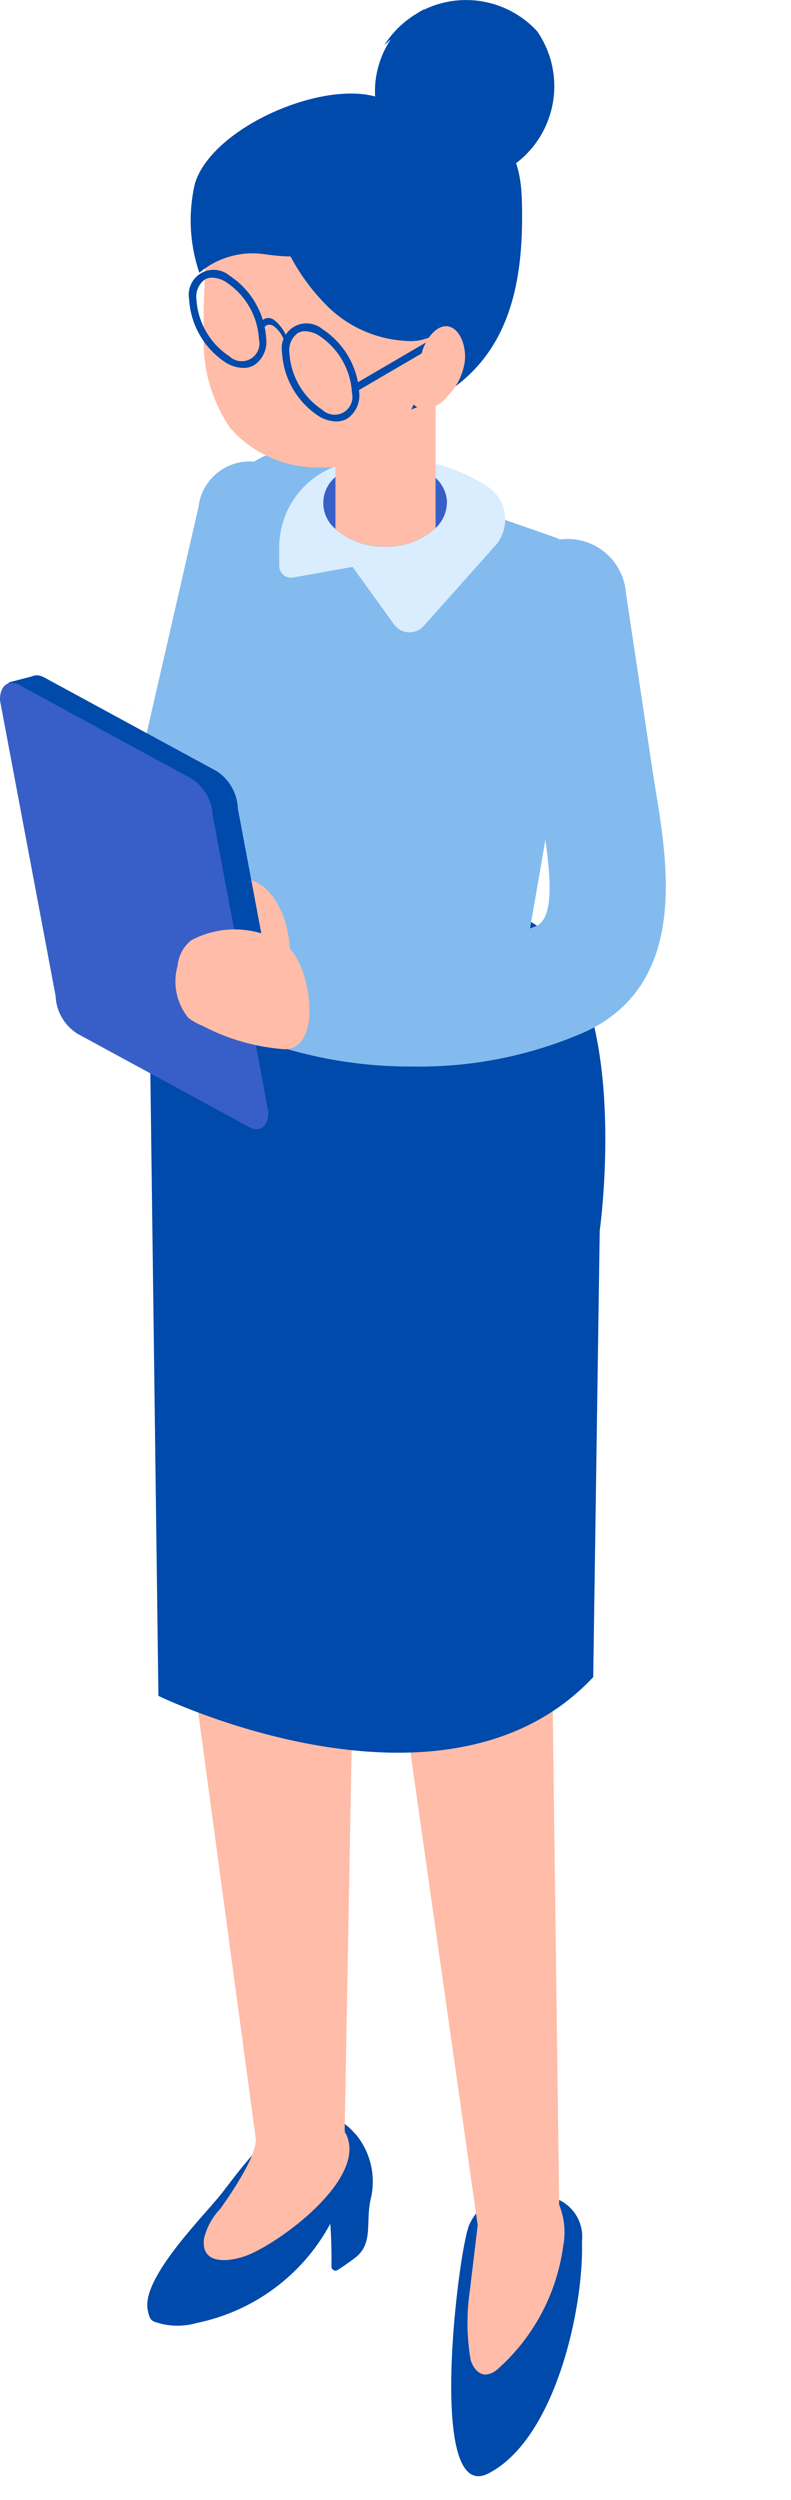 <svg id="グループ_16751" data-name="グループ 16751" xmlns="http://www.w3.org/2000/svg" xmlns:xlink="http://www.w3.org/1999/xlink" width="24.377" height="77" viewBox="0 0 24.377 77">
  <defs>
    <clipPath id="clip-path">
      <rect id="長方形_7464" data-name="長方形 7464" width="24.377" height="77" fill="none"/>
    </clipPath>
    <clipPath id="clip-path-3">
      <rect id="長方形_7461" data-name="長方形 7461" width="2.924" height="4.035" fill="none"/>
    </clipPath>
  </defs>
  <g id="グループ_16369" data-name="グループ 16369" clip-path="url(#clip-path)">
    <g id="グループ_16368" data-name="グループ 16368" transform="translate(0 0)">
      <g id="グループ_16367" data-name="グループ 16367" clip-path="url(#clip-path)">
        <path id="パス_27945" data-name="パス 27945" d="M19.828,35.37A1.631,1.631,0,0,0,20.91,34.4a2.721,2.721,0,0,0-.793-3.116,13.055,13.055,0,0,0-2.463-1.274,17.257,17.257,0,0,1-4.092-2.257.886.886,0,0,1-.206-.917,2.249,2.249,0,0,0,.089-.3l1.864-8.121a2.647,2.647,0,0,0-1.283-2.912,1.589,1.589,0,0,0-2.242,1.266L9.95,24.764a6.426,6.426,0,0,0,1.521,6.373,18.636,18.636,0,0,0,5.276,3.081,17.563,17.563,0,0,1,1.706.822,1.615,1.615,0,0,0,1.374.33" transform="translate(-5.668 -1.146)" fill="#83bbef"/>
        <path id="パス_27946" data-name="パス 27946" d="M9.433,36.039h0a1.563,1.563,0,0,1-.21-1.986,2,2,0,0,1,1.43-.762,1.312,1.312,0,0,1,1.092.44,2.543,2.543,0,0,1,.426.929,6.613,6.613,0,0,1,.319,2.1,2.049,2.049,0,0,1-1.251,2.066,1.167,1.167,0,0,1-1.058-.3c-.888-.786,0-1.51-.748-2.495" transform="translate(3.597 -2.485)" fill="#ffbca8"/>
        <path id="パス_27947" data-name="パス 27947" d="M10.809,74.184a1.449,1.449,0,0,0-.049.186Z" transform="translate(3.612 -5.538)" fill="#004aab"/>
        <path id="パス_27948" data-name="パス 27948" d="M10.632,74.148l.018-.047c.032-.133.066-.266.1-.4Z" transform="translate(3.789 -5.502)" fill="#004aab"/>
        <path id="パス_27949" data-name="パス 27949" d="M10.989,74.491a1.257,1.257,0,0,0-1.174-1.4,2.815,2.815,0,0,0-1.631.156,1.473,1.473,0,0,0-.691.8c-.331.9-1.284,8.565.614,7.589,2.064-1.061,2.944-5.105,2.882-7.149" transform="translate(6.946 -5.453)" fill="#004aab"/>
        <path id="パス_27950" data-name="パス 27950" d="M20.355,70.989c-1.548-1.792-3.29.751-4.112,1.805-.56.717-2.5,2.62-2.291,3.618.074.35.117.334.463.427a2.163,2.163,0,0,0,1.061-.04,6.045,6.045,0,0,0,4.1-3.051c.033.439.042.878.037,1.318a.126.126,0,0,0,.2.1q.257-.168.5-.348c.612-.452.342-1.093.507-1.822a2.284,2.284,0,0,0-.463-2.011" transform="translate(-9.398 -5.253)" fill="#004aab"/>
        <path id="パス_27951" data-name="パス 27951" d="M18.412,70.456a2.258,2.258,0,0,1,.123,1.271,6.17,6.17,0,0,1-2.044,3.812.634.634,0,0,1-.343.146c-.242,0-.4-.236-.465-.452a6.762,6.762,0,0,1-.03-2.09l.247-2.057-2.4-16.87-.434-6.405-.355-6.29-.67,13.492L11.8,68.2c.006.127.025-.116,0,0,.839,1.394-2.113,3.522-3.1,3.848-.482.159-1.336.267-1.234-.554a2.047,2.047,0,0,1,.493-.906c.3-.41,1.171-1.682,1.1-2.184-.019-.146-1.97-14.584-1.97-14.584L6.615,34.112,11.49,36.1l7.945-1.162L18.11,38.668,18.2,54.247Z" transform="translate(-1.179 -2.546)" fill="#ffbca8"/>
        <path id="パス_27952" data-name="パス 27952" d="M8.211,30.142l-.927,1.412a6.639,6.639,0,0,0-1.092,3.72l.249,19.21s8.827,4.3,13.4-.577l.2-13.749s1.086-7.746-2.188-9.551Z" transform="translate(-1.559 -2.25)" fill="#004aab"/>
        <path id="パス_27953" data-name="パス 27953" d="M14.777,12.021c.006,0,.011.006.018.013a.42.42,0,0,0,.006-.083.1.1,0,0,1-.023.07" transform="translate(-4.097 -0.892)" fill="#714e51"/>
        <path id="パス_27954" data-name="パス 27954" d="M15.588,14.883c-.041,0-.081.011-.122.017l.32-.307c-.068.1-.132.192-.2.291" transform="translate(-5.72 -1.089)" fill="#ffbca8"/>
        <path id="パス_27955" data-name="パス 27955" d="M19.684,20.02l-.673,2.526-1.326,7.672c-.139.519-1.046.948-1.5,1.171-1.22.6-3.595.9-7.1-.581a1.835,1.835,0,0,1-1.065-1.355L6.641,23.769l-.021-.114a4,4,0,0,1,.369-2.585l1.28-2.457V17.3a2.2,2.2,0,0,1,2.758-2.244l1.242.43,3.365,1.172,2.9,1.008a1.945,1.945,0,0,1,1.153,2.353" transform="translate(-1.436 -1.117)" fill="#83bbef"/>
        <path id="パス_27956" data-name="パス 27956" d="M19.684,20.02l-.673,2.526c-.338.417-.676.837-1.016,1.255a7.515,7.515,0,0,1-2.45,2.254c-1.65.771-3.544.142-5.218-.569q-1.553-.654-3.072-1.4c-.205-.1-.415-.2-.614-.322l-.021-.114a4,4,0,0,1,.369-2.585l1.28-2.457V17.3a2.2,2.2,0,0,1,2.758-2.244l1.242.43,3.365,1.172,2.9,1.008a1.945,1.945,0,0,1,1.153,2.353" transform="translate(-1.436 -1.117)" fill="#83bbef"/>
        <path id="パス_27957" data-name="パス 27957" d="M16.168,17.959c-.661.742-1.618,1.816-2.192,2.458a.588.588,0,0,1-.919-.049L11.782,18.6l-1.831.327a.366.366,0,0,1-.429-.36V18a2.665,2.665,0,0,1,2.107-2.607,6.084,6.084,0,0,1,1.28-.133,5.36,5.36,0,0,1,3.072.891,1.225,1.225,0,0,1,.188,1.811" transform="translate(-0.917 -1.139)" fill="#d9edfe"/>
        <path id="パス_27958" data-name="パス 27958" d="M15.27,16.632a1.091,1.091,0,0,1-.348.774,2.216,2.216,0,0,1-1.556.569,2.232,2.232,0,0,1-1.53-.542,1.042,1.042,0,0,1,0-1.6c.022-.02.047-.043.072-.062l.006-.006a2.159,2.159,0,0,1,1.057-.442c.064-.01.129-.018.2-.022s.131-.007.2-.007a2.211,2.211,0,0,1,1.556.569,1.085,1.085,0,0,1,.348.771" transform="translate(-1.498 -1.141)" fill="#385fc7"/>
        <path id="パス_27959" data-name="パス 27959" d="M14.923,12.346v4.839a2.212,2.212,0,0,1-1.556.569,2.238,2.238,0,0,1-1.53-.541V12.346Z" transform="translate(-1.499 -0.921)" fill="#ffbca8"/>
        <g id="グループ_16363" data-name="グループ 16363" transform="translate(10.34 12.097)" opacity="0.71" style="mix-blend-mode: multiply;isolation: isolate">
          <g id="グループ_16362" data-name="グループ 16362" transform="translate(0)">
            <g id="グループ_16361" data-name="グループ 16361" clip-path="url(#clip-path-3)">
              <path id="パス_27960" data-name="パス 27960" d="M12.13,17.107l1-1.445.187-.267,1.345-1.928.267-.4-.234.014-1.2.067a18.323,18.323,0,0,0-1.485,1.58Z" transform="translate(-12.01 -13.072)" fill="#ffbca8"/>
            </g>
          </g>
        </g>
        <path id="パス_27961" data-name="パス 27961" d="M9.389,34.2a13.658,13.658,0,0,1-3.951-.557A1.8,1.8,0,0,1,6.494,30.2a10.325,10.325,0,0,0,6.69-.328c.617-.3.422-1.821.126-3.633-.051-.308-.1-.612-.143-.907q-.251-1.714-.511-3.427l-.266-1.766a1.8,1.8,0,1,1,3.552-.53l.265,1.761q.258,1.721.514,3.442c.04.276.087.559.133.847.39,2.375.976,5.965-2.114,7.45A12.712,12.712,0,0,1,9.389,34.2" transform="translate(3.347 -1.35)" fill="#83bbef"/>
        <path id="パス_27962" data-name="パス 27962" d="M21.849,23.459l.041.084a.128.128,0,0,1-.032,0c0-.027-.006-.057-.008-.087" transform="translate(-17.73 -1.751)" fill="#d9edfe"/>
        <path id="パス_27963" data-name="パス 27963" d="M17.232,33.341a12.306,12.306,0,0,1-.549-4.082c.75.117,1.337,1.135,1.337,2.376a2.908,2.908,0,0,1-.713,2.039,1.468,1.468,0,0,0-.075-.334" transform="translate(-9.08 -2.184)" fill="#ffbca8"/>
        <path id="パス_27964" data-name="パス 27964" d="M17.692,22.508l-.708.184a.061.061,0,0,0-.037.089L24.728,36.43l.661-.2-1.36-6.5Z" transform="translate(-16.686 -1.68)" fill="#004aab"/>
        <path id="パス_27965" data-name="パス 27965" d="M18.921,33.266l5.328,2.894c.34.184.606-.028.594-.474L23.132,26.58a1.451,1.451,0,0,0-.637-1.141l-5.328-2.894c-.34-.185-.605.028-.594.474l1.713,9.105a1.448,1.448,0,0,0,.636,1.141" transform="translate(-15.802 -1.678)" fill="#004aab"/>
        <path id="パス_27966" data-name="パス 27966" d="M19.754,33.515l5.328,2.894c.34.184.606-.028.594-.474l-1.712-9.105a1.451,1.451,0,0,0-.637-1.141L18,22.795c-.34-.184-.605.028-.594.474l1.713,9.1a1.448,1.448,0,0,0,.636,1.142" transform="translate(-17.406 -1.696)" fill="#385fc7"/>
        <path id="パス_27967" data-name="パス 27967" d="M16.506,31.268a2.844,2.844,0,0,1,2.867.114c.807.5,1.233,3.248,0,3.243a6.433,6.433,0,0,1-2.52-.72,1.753,1.753,0,0,1-.441-.248,1.778,1.778,0,0,1-.331-1.6,1.145,1.145,0,0,1,.428-.793" transform="translate(-10.609 -2.308)" fill="#ffbca8"/>
        <path id="パス_27968" data-name="パス 27968" d="M18.684,6.4c-.1-3.294-3.031-2.579-5.832-2.339a2.888,2.888,0,0,0-.759.134,2.288,2.288,0,0,0-.576.341A5.714,5.714,0,0,0,8.984,9.521c.415,3.541,5.422,4.884,8.113,2.274,1.454-1.41,1.646-3.492,1.588-5.4" transform="translate(-2.604 -0.285)" fill="#004aab"/>
        <path id="パス_27969" data-name="パス 27969" d="M11.971,10.774a4.7,4.7,0,0,0,.819,2.809,3.564,3.564,0,0,0,2.762,1.207,3.056,3.056,0,0,0,1.643-.362A4.31,4.31,0,0,0,18.815,11.5a9.5,9.5,0,0,0,.178-1.321,4.92,4.92,0,0,0-.146-1.5,4.306,4.306,0,0,0-1.883-2.454,6.774,6.774,0,0,0-2.859-.9,2.29,2.29,0,0,0-1.436.175,1.223,1.223,0,0,0-.581.8.937.937,0,0,0-.012.369c-.031.938-.061,1.87-.092,2.809-.012.422-.024.851-.012,1.287" transform="translate(-5.692 -0.395)" fill="#ffbca8"/>
        <path id="パス_27970" data-name="パス 27970" d="M19.267,3.8c-1.021-1.692-5.8.026-6.412,2.1a5.021,5.021,0,0,0,.14,2.734,2.553,2.553,0,0,1,2.011-.572,6.33,6.33,0,0,0,2.144-.042,3.092,3.092,0,0,0,1.789-1.66c.6-1.224.638-2.052.328-2.564" transform="translate(-6.852 -0.232)" fill="#004aab"/>
        <path id="パス_27971" data-name="パス 27971" d="M8.168,1.389A2.977,2.977,0,0,1,12.876.963a2.976,2.976,0,0,1-1.461,4.5,2.91,2.91,0,0,1-3.368-1.68A2.87,2.87,0,0,1,9.4.279Z" transform="translate(3.678 0)" fill="#004aab"/>
        <path id="パス_27972" data-name="パス 27972" d="M11.539,7.581a6.362,6.362,0,0,0,1.474,2.262A3.716,3.716,0,0,0,15.454,10.9a1.456,1.456,0,0,0,1.158-.428,1.584,1.584,0,0,0,.281-.622,4.071,4.071,0,0,0-.167-2.661,3.091,3.091,0,0,0-1.968-1.742,3.471,3.471,0,0,0-2.72.535,1.68,1.68,0,0,0-.934,1.65Z" transform="translate(-2.91 -0.399)" fill="#004aab"/>
        <path id="パス_27973" data-name="パス 27973" d="M11.664,12.871l-.114-.193,2.674-1.563.113.194Z" transform="translate(-0.649 -0.829)" fill="#004aab"/>
        <path id="パス_27974" data-name="パス 27974" d="M12.792,12.6a.226.226,0,0,0,.226.025.614.614,0,0,1,.015-.081Z" transform="translate(-0.492 -0.936)" fill="#ffbca8"/>
        <path id="パス_27975" data-name="パス 27975" d="M12.232,10.88c-.353-.122-.7.271-.857.721a3.972,3.972,0,0,1-.239.672.507.507,0,0,1-.255.229.762.762,0,0,0,.383.88.893.893,0,0,0,.861-.347,1.9,1.9,0,0,0,.553-1.084c.054-.445-.126-.96-.447-1.071" transform="translate(1.645 -0.81)" fill="#ffbca8"/>
        <path id="パス_27976" data-name="パス 27976" d="M16.819,11.032c.065-.22.207-.3.371-.2a.978.978,0,0,1,.371.633l.105-.018a1.262,1.262,0,0,0-.477-.813c-.21-.121-.393-.02-.477.263Z" transform="translate(-8.756 -0.789)" fill="#fab300"/>
        <path id="パス_27977" data-name="パス 27977" d="M16.819,11.032c.065-.22.207-.3.371-.2a.978.978,0,0,1,.371.633l.105-.018a1.262,1.262,0,0,0-.477-.813c-.21-.121-.393-.02-.477.263Z" transform="translate(-8.756 -0.789)" fill="#004aab"/>
        <path id="パス_27978" data-name="パス 27978" d="M16.386,13.7a.862.862,0,0,0,.371-.794,2.508,2.508,0,0,0-1.133-1.962.765.765,0,0,0-1.245.719,2.5,2.5,0,0,0,1.133,1.961,1.087,1.087,0,0,0,.538.163.664.664,0,0,0,.336-.087m-.874-2.561a2.259,2.259,0,0,1,1.021,1.767.548.548,0,0,1-.909.524,2.258,2.258,0,0,1-1.02-1.766.651.651,0,0,1,.259-.6.444.444,0,0,1,.225-.057.868.868,0,0,1,.424.132" transform="translate(-5.686 -0.805)" fill="#004aab"/>
        <path id="パス_27979" data-name="パス 27979" d="M19.481,11.917a.863.863,0,0,0,.372-.794,2.508,2.508,0,0,0-1.133-1.962.765.765,0,0,0-1.245.719,2.5,2.5,0,0,0,1.133,1.961,1.084,1.084,0,0,0,.537.163.661.661,0,0,0,.336-.087m-.873-2.561a2.258,2.258,0,0,1,1.02,1.767.547.547,0,0,1-.908.524A2.259,2.259,0,0,1,17.7,9.88a.651.651,0,0,1,.26-.6.435.435,0,0,1,.225-.057.871.871,0,0,1,.424.132" transform="translate(-11.647 -0.671)" fill="#004aab"/>
      </g>
    </g>
  </g>
</svg>
